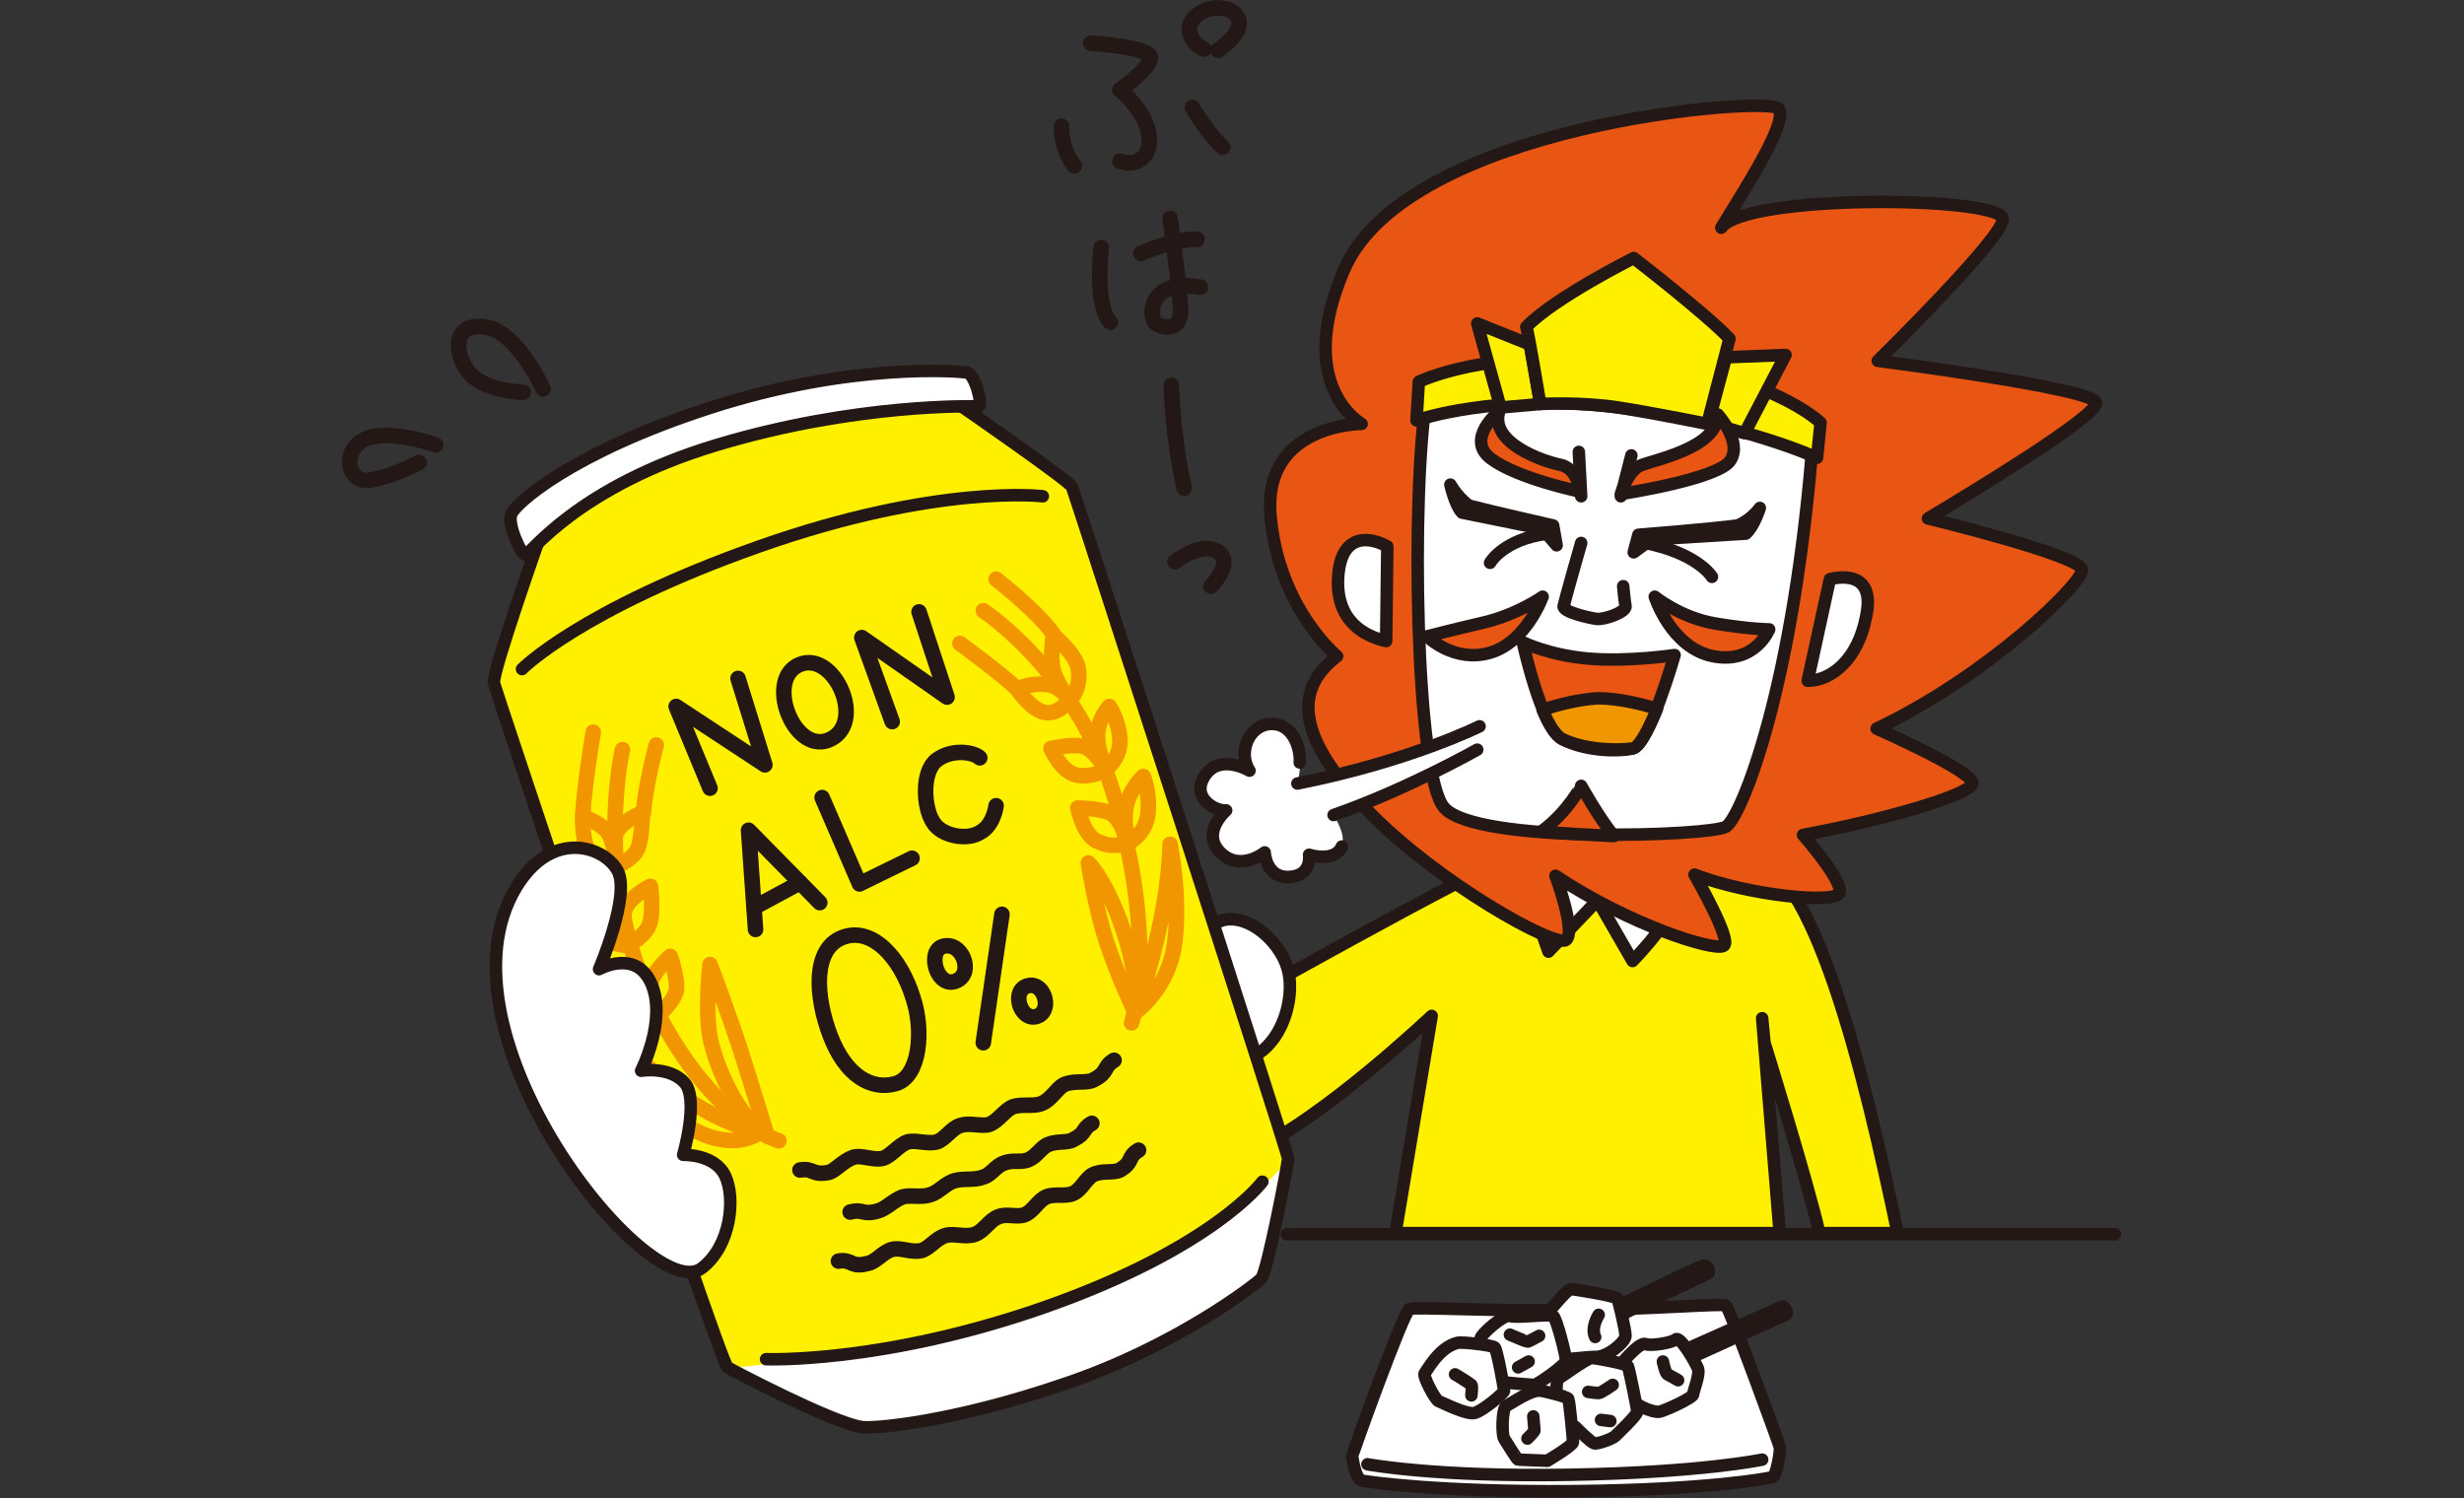 <?xml version="1.0" encoding="utf-8"?>
<!-- Generator: Adobe Illustrator 28.2.0, SVG Export Plug-In . SVG Version: 6.00 Build 0)  -->
<svg version="1.1" id="_レイヤー_2" xmlns="http://www.w3.org/2000/svg" xmlns:xlink="http://www.w3.org/1999/xlink" x="0px"
	 y="0px" viewBox="0 0 211 128.3" style="enable-background:new 0 0 211 128.3;" xml:space="preserve">
<rect x="0" y="0" width="211" height="128.3" fill="#333333" stroke="none"/>
<style type="text/css">
	.st0{fill:#FFF000;stroke:#231815;stroke-width:1.07;stroke-linecap:round;stroke-linejoin:round;}
	.st1{fill:#FFFFFF;stroke:#231815;stroke-width:1.07;stroke-linecap:round;stroke-linejoin:round;}
	.st2{fill:#E95513;stroke:#231815;stroke-width:1.07;stroke-linecap:round;stroke-linejoin:round;}
	.st3{fill:none;stroke:#231815;stroke-width:1.07;stroke-linecap:round;stroke-linejoin:round;}
	.st4{fill:#F29600;stroke:#231815;stroke-width:1.07;stroke-linecap:round;stroke-linejoin:round;}
	.st5{fill:#FFFFFF;}
	.st6{fill:#FFF000;}
	.st7{fill:none;stroke:#231815;stroke-width:1.33;stroke-linecap:round;stroke-linejoin:round;}
	.st8{fill:none;stroke:#F29600;stroke-width:1.33;stroke-linecap:round;stroke-linejoin:round;}
</style>
<g id="_テキスト">
	<g>
		<path class="st0" d="M107.1,98.6c6.1-2.7,15.5-11.6,15.5-11.6l-3.1,18.6h32.9l-1.5-18.4l0.2,2.1c0,0,3.7,11.9,4.7,16.3h6.7
			c-2.9-13.9-7.3-31.9-12.8-32.2c-5.4-0.3-19.6,0.3-21.2,0.5s-24,12.8-24,12.8S107.1,98.6,107.1,98.6z"/>
		<path class="st1" d="M130.7,73.9c-0.3,1.6,1.9,7.6,1.9,7.6l4.2-4.4l3,5.2c0,0,4.5-4.5,4.7-7.7C144.8,71.3,131.4,70.7,130.7,73.9
			L130.7,73.9z"/>
		<path class="st1" d="M133.2,74.3c-0.2,1.4,3.6,1.9,3.6,1.9s4.7-0.6,4.7-1.8s0.1-5.1,0.1-5.1l-7.5-0.4
			C134.1,68.8,133.3,73.1,133.2,74.3L133.2,74.3z"/>
		<g>
			<path class="st2" d="M145.1,74.9c0,0,3.3,5.7,2.5,6.1c-0.8,0.5-8.1-1.8-14.4-6c0,0,1.8,4.8,0.9,5.5s-11-4.9-17-11.1
				s-6.4-10.3-2.6-13.2c0,0-5-4.1-5.7-12s7.8-7.9,7.8-7.9s-5.8-3.2-1.5-13.2c5.4-12.5,36.3-14.9,37.2-13.8s-2.9,6.9-4.9,10.2
				c2.1-2.9,23.6-2.7,24.1-0.8c0.4,1.3-10.7,12.2-10.7,12.2s18.7,2.4,18.7,3.6s-10.4,7.5-14.4,9.9c0,0,13.2,3.2,13.2,4.4
				s-8.1,9.1-17.6,13.6c0,0,8.4,3.7,8.2,4.7s-7.9,3.2-14.5,4.4c0,0,3.6,4.1,3.1,5S149.8,76.7,145.1,74.9L145.1,74.9z"/>
			<path class="st1" d="M122.2,33.8c-1.4,8.3-1,32.8,1.5,35.4c2.8,3.1,22.8,2.4,24.1,1.6s5.9-12,7.5-33.9c0,0-7-3.2-16.4-4.2
				S122.2,33.8,122.2,33.8z"/>
			<path class="st1" d="M118.8,46.8l-0.1,8.1c-1.8-0.4-4.4-1.7-4.1-5.6S117.6,46.1,118.8,46.8z"/>
			<path class="st1" d="M156.7,49.6l-1.9,8.7c2,0,4.3-1.8,5-5.5C160.6,49.1,157.9,49.3,156.7,49.6L156.7,49.6z"/>
			<path class="st0" d="M121.3,36c0,0,6.8-2.4,17.3-1.1s17,4.3,17,4.3l0.3-3c0,0-4.5-4.4-16.6-5.4c-12.1-1-17.8,1.9-17.8,1.9
				L121.3,36L121.3,36z"/>
			<polygon class="st0" points="126.5,27.7 128.5,34.9 131.9,34.6 131,29.5 			"/>
			<polygon class="st0" points="146.3,36.2 147.8,30.6 152.9,30.4 149.4,37.1 			"/>
			<path class="st0" d="M131.9,34.6c0,0,3.5-0.2,6.7,0.3c3.2,0.5,7.6,1.4,7.6,1.4l1.9-7.3c-2.1-2.2-8.2-6.9-8.2-6.9
				s-6.8,3.4-9.2,5.9C130.8,28,131.9,34.6,131.9,34.6z"/>
			<line class="st3" x1="135.2" y1="38.7" x2="135.4" y2="42.5"/>
			<line class="st3" x1="139.7" y1="39" x2="138.8" y2="42.5"/>
			<path class="st3" d="M135.4,46.5c0,0-1.4,4.9-1.5,5.4s2.1,1,2.8,1.1s2.6-0.6,2.5-1.1s-0.2-1.7-0.2-1.7"/>
			<path class="st2" d="M135.3,42.1c0,0-0.2-2-1.7-2.3s-6.1-1.9-5.2-4.6c0,0-3,2.4-0.7,4.1C130,41,135.3,42.1,135.3,42.1L135.3,42.1
				z"/>
			<path class="st2" d="M138.8,42.3c0,0,0.6-1.9,1.6-2.4c1.1-0.5,6.7-1.5,6.7-4.4c0,0,2.1,2.3,1.1,3.9
				C147.3,41,138.9,42.3,138.8,42.3L138.8,42.3z"/>
			<path class="st2" d="M132,71.2c2,0.2,4.2,0.3,6.2,0.4c-1.3-1.6-2.8-4.3-2.8-4.3S134.3,69.5,132,71.2L132,71.2z"/>
			<path class="st2" d="M132.1,51.1c0,0-1.4,3.9-4.5,4.8c-3.1,0.9-5.4-1.4-5.4-1.4s1.9-0.5,4.9-1.2C130,52.6,132.1,51.1,132.1,51.1z
				"/>
			<path class="st2" d="M141.7,51.1c0,0,1.4,4.4,5,5.1c3.6,0.7,4.8-2.3,4.8-2.3s-1.6,0-4.6-0.5C143.9,52.9,141.7,51.1,141.7,51.1z"
				/>
			<path class="st2" d="M130.4,55c0,0,2.2,1.1,5.6,1.4s7.4-0.3,7.4-0.3s-2.2,7.7-3.6,8c-1.4,0.3-4.1,0.2-6-0.8
				C132,62.4,130.4,55,130.4,55z"/>
			<path class="st3" d="M139.9,47.3l0.4-1.5c0,0,6.3-0.5,8.5-0.8c0,0,1.1-0.4,1.9-1.5c0,0-0.5,1.6-1.2,2.2l-8.1,0.5L139.9,47.3
				L139.9,47.3z"/>
			<path class="st3" d="M146.6,49.4c0,0-1.2-2-5.7-2.9"/>
			<path class="st3" d="M133.3,46.7L133,45c0,0-5.3-1.2-7.2-1.7c0,0-0.9-0.6-1.6-1.8c0,0,0.4,1.8,1,2.4l6.9,1.4L133.3,46.7
				L133.3,46.7z"/>
			<path class="st3" d="M127.6,48.2c0,0,1.1-2,4.9-2.5"/>
			<path class="st4" d="M136.8,59.8c-1.5,0.1-3.3,0.5-4.7,1c0.5,1.2,1.1,2.2,1.7,2.5c1.9,0.9,4.5,1,6,0.8c0.6-0.1,1.4-1.7,2.1-3.4
				C140.6,60.3,138.6,59.8,136.8,59.8L136.8,59.8z"/>
		</g>
		<path class="st1" d="M103.9,79.2c2.2-1.6,5.7,1.1,6.4,3.9s-0.9,7.6-4.6,7.8C102.1,91.2,100.7,81.5,103.9,79.2z"/>
		<g>
			<path class="st5" d="M42.3,58.5c0.1,0.5,19.4,58.3,20,58.6c0.5,0.3,8.7,4.6,11.4,5.1c1,0.2,7.9-0.4,17.5-3.7
				c9.5-3.2,16.3-8.5,16.8-9s2.3-9.8,2.3-10.3S92,42.2,91.8,41.7s-9.6-7-9.6-7s-8.9-1.4-19,2.2c-10.1,3.5-16.9,8.9-16.9,8.9
				S42.1,57.7,42.3,58.5z"/>
			<path class="st6" d="M42.3,58.5c0.1,0.5,19.4,58.3,20,58.6c0.5,0.3,17.4-2.1,27-5.2c14.1-4.5,21-12.2,21-12.7S92,42.2,91.8,41.7
				s-9.6-7-9.6-7s-8.9-1.4-19,2.2c-10.1,3.5-16.9,8.9-16.9,8.9S42.1,57.7,42.3,58.5L42.3,58.5z"/>
			<path class="st3" d="M42.3,58.5c0.1,0.5,19.4,58.3,20,58.6c0.5,0.3,8.7,4.6,11.4,5.1c1,0.2,7.9-0.4,17.5-3.7
				c9.5-3.2,16.3-8.5,16.8-9s2.3-9.8,2.3-10.3S92,42.2,91.8,41.7s-9.6-7-9.6-7s-8.9-1.4-19,2.2c-10.1,3.5-16.9,8.9-16.9,8.9
				S42.1,57.7,42.3,58.5z"/>
			<path class="st1" d="M43.8,44c-0.4,0.8,0.8,3.5,1.2,3.5c0.4,0,4.4-5.8,16.4-9.4c12-3.6,22-3.3,22.4-3.3s-0.3-2.8-1-2.9
				c-0.6-0.1-9.8-0.9-21.9,3S44.1,43.2,43.8,44L43.8,44z"/>
			<path class="st3" d="M44.7,57.3c0,0,5-5.1,20.3-10.5s24.3-4.3,24.3-4.3"/>
			<path class="st3" d="M65.6,116.4c0,0,9.9,0.4,23.7-4.4c14.6-5.1,18.8-10.8,18.8-10.8"/>
		</g>
		<line class="st3" x1="110.2" y1="105.7" x2="181.1" y2="105.7"/>
		<g>
			<path class="st7" d="M68.5,100.2c1.2-0.2,1,0.5,2.5,0.2c0.6-0.2,1.2-1,2.1-1.3c0.7-0.2,1.7,0.3,2.5,0.1c0.7-0.2,1.3-1.1,2.1-1.4
				c0.7-0.2,1.7,0.2,2.5,0c0.7-0.2,1.3-1.2,2-1.4c0.8-0.3,1.8,0.1,2.5-0.1c0.8-0.3,1.3-1.2,2-1.5c0.8-0.3,1.8,0,2.5-0.3
				c0.8-0.3,1.3-1.3,1.9-1.6c0.8-0.4,1.9-0.1,2.5-0.4c1.4-0.7,0.8-1.1,1.8-1.7"/>
			<path class="st7" d="M72.8,103.8c1.2-0.3,1,0.3,2.4-0.1c0.7-0.2,1.3-0.9,2.1-1.2c0.7-0.2,1.6,0.1,2.4-0.2c0.7-0.2,1.3-1,2.1-1.2
				c0.7-0.2,1.7,0,2.4-0.3c0.7-0.2,1.1-1,1.8-1.2c0.7-0.3,1.5,0,2.1-0.3c0.7-0.3,1.1-1.1,1.7-1.3c0.7-0.3,1.6-0.1,2.1-0.4
				c1.2-0.6,0.7-0.9,1.6-1.4"/>
			<path class="st7" d="M71.8,108c1.2-0.2,1,0.6,2.5,0.2c0.7-0.1,1.3-1,2.1-1.2c0.7-0.2,1.6,0.3,2.5,0.1c0.7-0.2,1.3-1.1,2.1-1.3
				c0.7-0.2,1.7,0.2,2.5-0.1c0.8-0.3,1.2-1.2,2-1.5c0.7-0.3,1.7,0.1,2.3-0.2c0.7-0.3,1.1-1.2,1.8-1.5c0.7-0.3,1.7,0,2.3-0.3
				c0.7-0.3,1.1-1.3,1.7-1.6c0.8-0.4,1.7-0.1,2.3-0.4c1.2-0.7,0.6-1.1,1.6-1.7"/>
			<polyline class="st7" points="60.8,67.5 57.9,60.5 65.5,65.5 63.2,58.1 			"/>
			<path class="st7" d="M68.5,56.9c3-1.2,5.8,5.2,2.4,6.5C67.9,64.5,65.5,58.1,68.5,56.9z"/>
			<polyline class="st7" points="76.4,61.8 73.8,54.6 81.1,59.7 78.7,52.4 			"/>
			<polyline class="st7" points="64.7,79.6 64.1,71.1 70.2,77.3 			"/>
			<polyline class="st7" points="70.4,68.3 73.6,75.7 78.1,73.5 			"/>
			<line class="st7" x1="64.6" y1="77.7" x2="68.5" y2="75.6"/>
			<path class="st7" d="M83.9,64.9c-0.5-0.5-2.4-0.8-3.7,0.2s-1.1,4.1-0.3,5.3c0.7,1.2,2.9,1.6,4,0.9c1.2-0.6,1.4-2.3,1.4-2.3"/>
			<path class="st7" d="M72.1,80.3c-2.5,1-2.3,5-1,8.4s3.5,4.7,5.6,4.1s2.4-4.6,1.5-7.3C77.1,81.9,74.6,79.3,72.1,80.3L72.1,80.3z"
				/>
			<line class="st7" x1="85.8" y1="78.3" x2="84.2" y2="89.3"/>
			<path class="st7" d="M80.6,81.1c-1.2,0.6-0.3,3.6,1.3,2.9S82.3,80.4,80.6,81.1z"/>
			<path class="st7" d="M87.8,84.5c-1.2,0.6-0.3,3.1,1.1,2.5C90.2,86.4,89.3,83.8,87.8,84.5z"/>
			<path class="st8" d="M66.7,97.7c0,0-6.1-1.8-11-12.2s-2.4-21.3-2.4-21.3"/>
			<path class="st8" d="M96.9,87.6c0,0,2.3-6.8-1.5-19.5c-3.2-10.6-11.2-15.8-11.2-15.8"/>
			<path class="st8" d="M56.2,63.8c0,0-0.9,3.3-1.1,5.8"/>
			<path class="st8" d="M50.8,62.7c0,0-0.8,4.8-0.9,7.2"/>
			<path class="st8" d="M85.3,49.6c0,0,3.6,2.8,4.9,4.7"/>
			<path class="st8" d="M82.2,55.1c0,0,3.8,2.8,4.9,3.9"/>
			<path class="st8" d="M52.8,74.2c0,0-0.5-2.1,0.1-3.1c0.6-0.9,2.1-1.5,2.1-1.5s0,2.2-0.4,3.1S52.8,74.2,52.8,74.2L52.8,74.2z"/>
			<path class="st8" d="M49.9,69.9c0,0-0.1,2.2,0.6,3.1c0.7,0.9,2.3,1.1,2.3,1.1s-0.2-2.3-0.9-3S49.9,69.9,49.9,69.9L49.9,69.9z"/>
			<path class="st8" d="M53.8,80.9c0,0-0.7-2.2-0.2-3.2c0.6-1.1,2.1-1.8,2.1-1.8s0.3,2.3-0.1,3.3S53.8,81,53.8,80.9L53.8,80.9z"/>
			<path class="st8" d="M50.4,76.8c0,0,0.1,2.3,0.9,3.2s2.5,1,2.5,1s-0.4-2.4-1.2-3.1S50.4,76.7,50.4,76.8L50.4,76.8z"/>
			<path class="st8" d="M56.5,86.9c0,0-1.1-1.8-0.7-2.9s1.6-2.1,1.6-2.1s0.7,2,0.5,3C57.6,85.9,56.4,86.9,56.5,86.9L56.5,86.9z"/>
			<path class="st8" d="M52.4,83.8c0,0,0.5,2.1,1.5,2.8c1,0.7,2.6,0.4,2.6,0.4s-0.8-2.1-1.7-2.5S52.4,83.8,52.4,83.8z"/>
			<path class="st8" d="M65.7,97.3c-2-1.2-4-4.8-4.8-8c-0.6-2.4-0.1-6.7-0.1-6.7s1.6,4.2,2.6,7.3S65.7,97.3,65.7,97.3z"/>
			<path class="st8" d="M65,97C57,94.8,53,88.4,53,88.4s2.6,6.3,6.3,8.3S65,97,65,97z"/>
			<path class="st8" d="M87.1,59c0,0,1.1,1.7,2.3,2c1.1,0.3,2.2-1,2.2-1s-0.7-1.3-2.1-1.4C88.1,58.5,87.1,59,87.1,59L87.1,59z"/>
			<path class="st8" d="M91.6,60c0,0-1.1-1.5-1.4-2.6c-0.3-1.1,0-3,0-3s1.8,1.5,2.1,2.7C92.7,58.9,91.6,60,91.6,60L91.6,60z"/>
			<path class="st8" d="M94.7,65.9c0,0-1-1.8-2-2s-2.7,0.2-2.7,0.2s0.9,2.1,2.3,2.3S94.7,65.9,94.7,65.9z"/>
			<path class="st8" d="M94.7,65.9c0,0-0.8-1.7-0.7-3.1s1-2.3,1-2.3s0.8,1.2,0.9,2.8S94.7,65.9,94.7,65.9z"/>
			<path class="st8" d="M96.6,72.2c0,0-0.6-2.2-1.6-2.6s-2.7-0.4-2.7-0.4s0.5,2.5,1.8,2.9C95.3,72.7,96.6,72.2,96.6,72.2L96.6,72.2z
				"/>
			<path class="st8" d="M96.6,72.2c0,0-0.5-2-0.1-3.4s1.4-2.3,1.4-2.3s0.6,1.4,0.4,3.2S96.6,72.2,96.6,72.2L96.6,72.2z"/>
			<path class="st8" d="M97.2,86.7c0.6-3.7-1.9-10.6-4-12.8c0,0,0.6,3.9,1.6,6.9C95.8,83.8,97.2,86.7,97.2,86.7z"/>
			<path class="st8" d="M97.2,86.7c0,0,2.8-7.3,3-14.4c0,0,0.9,4.5,0.4,8.4C100.1,84.7,97.2,86.7,97.2,86.7L97.2,86.7z"/>
		</g>
		<path class="st7" d="M46.5,33.3c0,0-2.2-4.9-4.9-5.3c-2.7-0.4-2.8,1.9-1.6,3.7s4.8,1.9,4.8,1.9"/>
		<path class="st7" d="M37.3,38.1c0,0-3.9-1.4-6-0.5s-1.6,3.9,0.5,3.5s4.1-1.5,4.1-1.5"/>
		<path class="st1" d="M44.2,76c3.1-5.1,7.6-3.5,8.7-1.4S51.3,83,51.3,83s3.2-1.8,4.5,1.3c1.3,3.1-0.9,7.4-0.9,7.4s2.4-0.4,3.7,1
			s-0.1,6.2-0.1,6.2s2.7-0.1,3.6,1.8s0.5,6-2,7.9C55.7,112,36.7,88.5,44.2,76L44.2,76z"/>
		<path class="st5" d="M111.1,67.1c9.6-1.9,15.6-4.9,15.6-4.9l-0.2,2c0,0-6,3.4-12.3,5.6c0,0,1.1,1.7,0.7,2.5
			c-0.7,1.4-2.8,0.7-2.8,0.7s0.3,1.8-1.7,1.9c-2,0.1-2.1-2.1-2.1-2.1s-2.1,1.7-3.8,0c-1.7-1.7,0.5-3.6,0.5-3.6c-0.9,0-3.1-1.1-1.8-3
			s3.8-0.4,3.8-0.4c-1-1.5-0.1-3.9,1.8-4s2.3,2.2,2.5,3.4C111.4,65.9,111.1,67.1,111.1,67.1z"/>
		<g>
			<path class="st7" d="M93.4,3.7c0,0,5,0.3,5.1,1.2s-2.6,2.8-2.6,2.8s2.3,1.8,2.5,4s-1.6,2.5-2.5,2.1"/>
			<path class="st7" d="M90.9,10.8c0,0-0.1,1.9,1.1,3.4"/>
			<path class="st7" d="M102.1,9.2c0,0,1.3,2.2,2.6,3.4"/>
			<path class="st7" d="M94.3,21.2c0,0-0.6,5.1,0.8,6.4"/>
			<path class="st7" d="M97.7,21.7c0,0,2.9-1.3,4.8-1.2"/>
			<path class="st7" d="M103.1,4.2c-0.7-0.2-2-1.7-0.7-2.8c1.3-1.2,3.5-0.8,3.7,0.4s-1.8,2.5-1.8,2.5"/>
			<path class="st7" d="M100.2,18.7c0,0,0.9,6.5,0.9,8s-1.4,1.5-2.1,1s-0.7-3.9,3.8-3.1"/>
			<path class="st7" d="M100.3,33c0,0,0.1,4.4,1.1,8.8"/>
			<path class="st7" d="M100.6,48.1c1-0.7,2.8-1.7,3.9-0.7c1,1-0.8,2.8-0.8,2.8"/>
		</g>
		<g>
			<path class="st1" d="M120.7,112.1c-0.5,0.2-4.9,12.4-4.9,12.6s0.3,2,0.8,2.1s6.6,1,18.1,0.9c11.5-0.1,16.8-1.1,17.1-1.2
				c0.3-0.1,0.7-2.2,0.6-2.6s-4.3-11.9-4.6-12.1s-5.8,0.3-13,0.4C127.6,112.3,121.2,111.9,120.7,112.1L120.7,112.1z"/>
			<path class="st3" d="M117.1,125.4c0,0,5.8,1.1,17.3,0.9c11.4-0.2,16.5-1.3,16.5-1.3"/>
			<path class="st1" d="M124.7,118.8l3.6-1.2c0,0,17.6-8.4,17.9-8.5s0.1-0.8-0.4-0.7s-17.4,8.4-17.7,8.6
				C127.8,117.1,124.7,118.8,124.7,118.8z"/>
			<path class="st1" d="M129.9,122.6l3.8-2.3c0,0,18.7-8.3,18.9-8.4s0.6,0.6,0.3,0.7s-18.9,8.6-18.9,8.6S129.9,122.6,129.9,122.6z"
				/>
			<path class="st1" d="M132.9,114.9c-0.5-1.1-0.8-2-0.6-2.2s1.9-2.3,2.2-2.3s3.9,0.6,4,0.8c0.1,0.2,0.7,2.7,0.7,3.2
				s-1.5,1.8-2.5,1.8s-2.6,0.3-2.8,0.1C133.7,116.2,133.1,115.3,132.9,114.9L132.9,114.9z"/>
			<path class="st1" d="M129.3,112.7c0.6,0.2,3.4-0.2,3.7,0s1.1,3.4,1.1,3.8s-2.5,2.1-2.7,2.1s-2.8-0.2-3-0.3s-1.6-3.4-1.6-3.7
				S128.8,112.5,129.3,112.7L129.3,112.7z"/>
			<path class="st1" d="M124.8,115c0.4-0.1,3,0.2,3.2,0.4s0.8,3.5,0.8,3.7s-1.8,1.7-2.5,1.9s-2.8-0.9-3.1-1s-1.4-2.2-1.2-2.4
				S123.2,115.4,124.8,115z"/>
			<path class="st1" d="M140.9,115.1c0.4,0.2,2.3-0.1,2.6-0.4c0.4-0.3,1.7,2,1.9,2.5s-0.4,1.9-0.4,2.2s-2.4,1.4-2.9,1.5
				s-2.4-0.6-2.5-1.4c-0.1-0.8-1.2-1.9-1.1-2.3C138.8,116.8,140.4,114.9,140.9,115.1z"/>
			<path class="st1" d="M136.3,116.3c0.4,0,3,0.5,3.1,0.7c0.1,0.2,0.8,3.6,0.8,3.9c0,0.3-1.7,1.9-1.9,2.1c-0.2,0.2-1.5,0.7-1.8,0.6
				s-1.4-1.2-1.6-1.4c-0.2-0.1-1.4-0.6-1.5-0.9s-0.2-3,0-3.2C133.6,118,135.9,116.3,136.3,116.3L136.3,116.3z"/>
			<path class="st1" d="M131.9,119.1c0.2,0,2.3,0.5,2.4,0.7s0.4,3.4,0.4,3.7s-2.2,1.6-2.2,1.6s-2.4-0.1-2.5-0.1
				c-0.1,0-1-1.5-1.2-1.8s-0.2-2.6,0.2-2.8C129.4,120.2,131.1,119,131.9,119.1L131.9,119.1z"/>
			<path class="st3" d="M136.9,112.6c0,0-0.7,1.1-0.3,1.9"/>
			<path class="st3" d="M131.8,114.4c0,0-0.9,0.5-1,0.5c-0.1,0-1.5-0.6-1.5-0.6"/>
			<path class="st3" d="M124.6,117.7c0.2,0.1,1.3,0.8,1.4,0.9s0,0.9,0,0.9"/>
			<line class="st3" x1="130.9" y1="116.6" x2="130" y2="117.1"/>
			<path class="st3" d="M131.3,121.3c0,0,0.1,1.1,0.1,1.2s-0.6,0.7-0.6,0.7"/>
			<path class="st3" d="M138.1,118.6c0,0-1,0.7-1.2,0.7c-0.2,0-0.9-0.1-0.9-0.1"/>
			<line class="st3" x1="137.9" y1="121.7" x2="137.1" y2="121.6"/>
			<path class="st3" d="M142.4,116.6c0,0,0.2,1,0.4,1.1c0.2,0.1,0.9,0.5,0.9,0.5"/>
		</g>
		<path class="st3" d="M126.7,62.2c0,0-6,3-15.6,4.9"/>
		<path class="st3" d="M126.5,64.2c0,0-6,3.4-12.3,5.6"/>
		<path class="st3" d="M111.3,65.3c0.1-1.2-0.6-3.4-2.5-3.3s-2.8,2.5-1.8,4c0,0-2.5-1.5-3.8,0.4s0.9,3.1,1.8,3c0,0-2.2,1.9-0.5,3.6
			c1.7,1.7,3.8,0,3.8,0s0.1,2.2,2.1,2.1c2-0.1,1.7-1.9,1.7-1.9s2.2,0.7,2.8-0.7"/>
	</g>
</g>
</svg>

